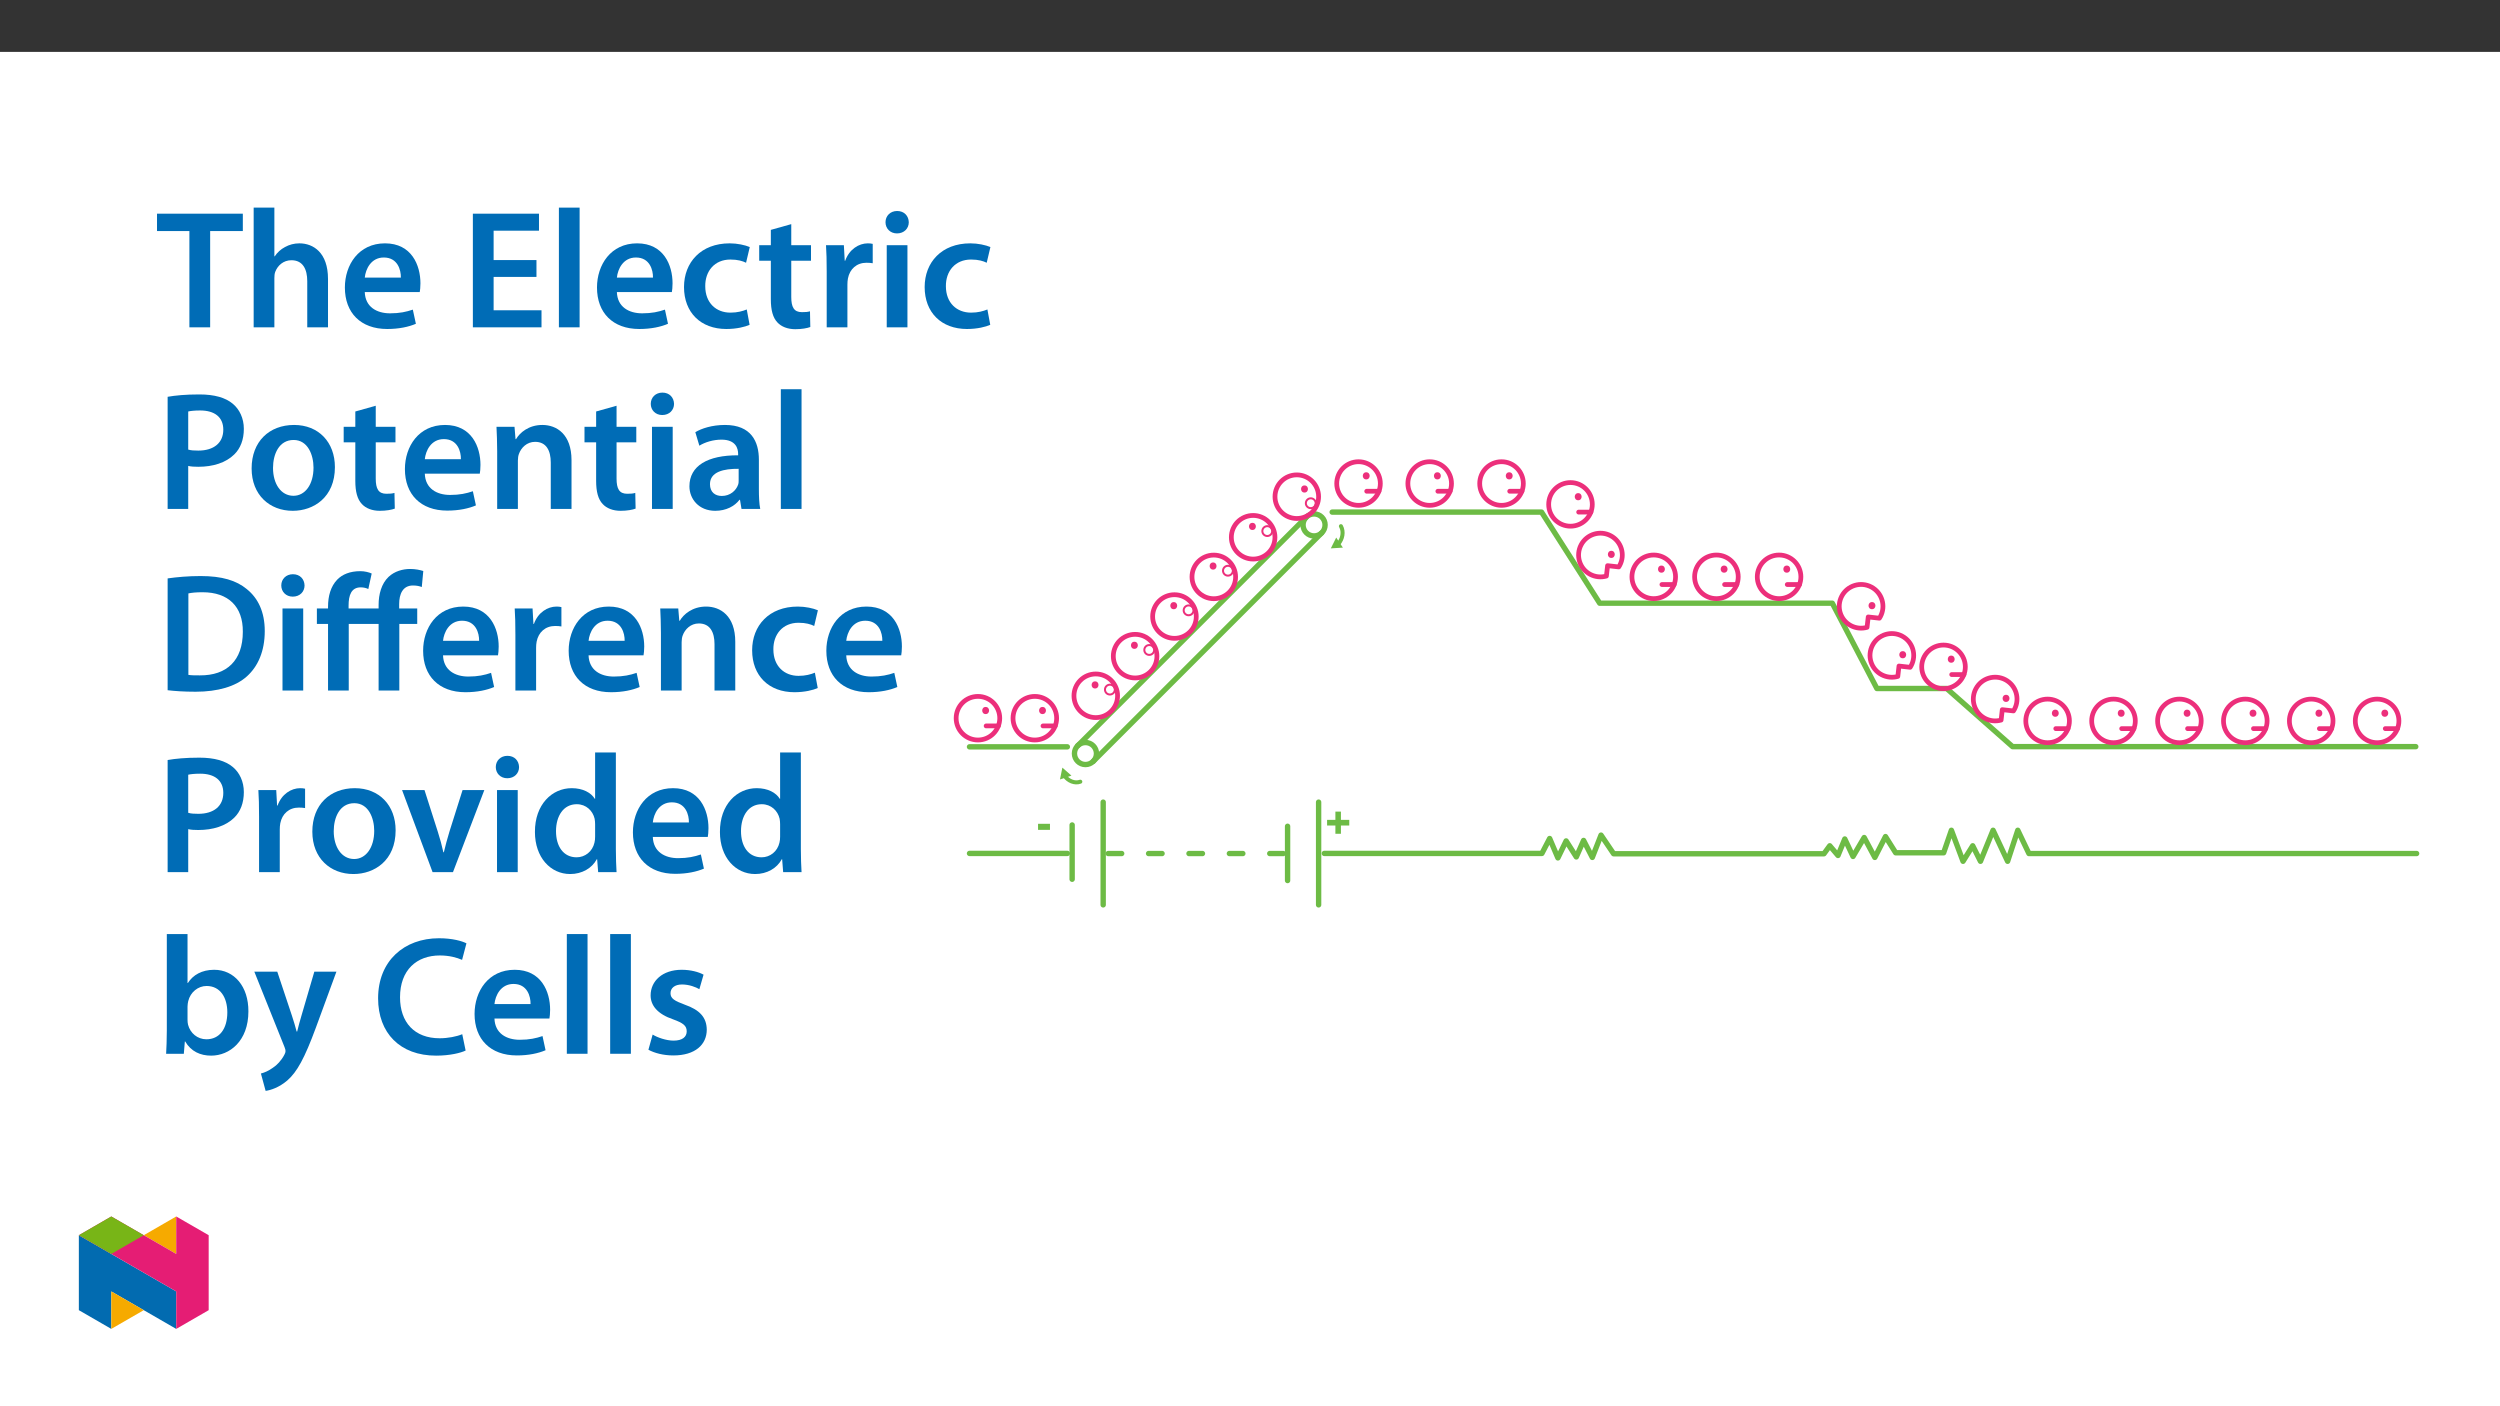 ﻿<?xml version="1.0" encoding="utf-8"?>
<svg xmlns="http://www.w3.org/2000/svg" xmlns:xlink="http://www.w3.org/1999/xlink" viewBox="0 0 960 540" version="1.1">
  <rect x="0" y="0" width="960" height="540" fill="#333333" stroke="none"/>
  <defs>
    <g>
      <symbol overflow="visible" id="glyph0-0">
        <path style="stroke:none;" d="M 2.125 0 L 2.125 -10.625 L 10.625 -10.625 L 10.625 0 Z M 2.391 -0.266 L 10.359 -0.266 L 10.359 -10.359 L 2.391 -10.359 Z M 2.391 -0.266 " />
      </symbol>
      <symbol overflow="visible" id="glyph0-1">
        <path style="stroke:none;" d="M 3.891 -1.75 L 3.891 -4.922 L 0.703 -4.922 L 0.703 -7.094 L 3.891 -7.094 L 3.891 -10.266 L 6.016 -10.266 L 6.016 -7.094 L 9.219 -7.094 L 9.219 -4.922 L 6.016 -4.922 L 6.016 -1.75 Z M 3.891 -1.75 " />
      </symbol>
      <symbol overflow="visible" id="glyph0-2">
        <path style="stroke:none;" d="M 0.969 -3.25 L 0.969 -5.578 L 5.547 -5.578 L 5.547 -3.25 Z M 0.969 -3.25 " />
      </symbol>
      <symbol overflow="visible" id="glyph1-0">
        <path style="stroke:none;" d="M 0 0 L 32.375 0 L 32.375 -45.328 L 0 -45.328 Z M 16.188 -25.578 L 5.188 -42.094 L 27.188 -42.094 Z M 18.125 -22.656 L 29.141 -39.172 L 29.141 -6.156 Z M 5.188 -3.234 L 16.188 -19.75 L 27.188 -3.234 Z M 3.234 -39.172 L 14.25 -22.656 L 3.234 -6.156 Z M 3.234 -39.172 " />
      </symbol>
      <symbol overflow="visible" id="glyph1-1">
        <path style="stroke:none;" d="M 12.953 0 L 20.922 0 L 20.922 -36.969 L 33.469 -36.969 L 33.469 -43.641 L 0.516 -43.641 L 0.516 -36.969 L 12.953 -36.969 Z M 12.953 0 " />
      </symbol>
      <symbol overflow="visible" id="glyph1-2">
        <path style="stroke:none;" d="M 4.281 0 L 12.234 0 L 12.234 -18.906 C 12.234 -19.75 12.297 -20.594 12.562 -21.297 C 13.469 -23.703 15.672 -25.766 18.781 -25.766 C 23.188 -25.766 24.859 -22.281 24.859 -17.734 L 24.859 0 L 32.828 0 L 32.828 -18.578 C 32.828 -28.688 27.188 -32.25 21.828 -32.25 C 19.812 -32.25 17.938 -31.734 16.312 -30.828 C 14.703 -29.984 13.344 -28.75 12.375 -27.266 L 12.234 -27.266 L 12.234 -45.969 L 4.281 -45.969 Z M 4.281 0 " />
      </symbol>
      <symbol overflow="visible" id="glyph1-3">
        <path style="stroke:none;" d="M 31.016 -13.531 C 31.141 -14.25 31.281 -15.406 31.281 -16.906 C 31.281 -23.828 27.906 -32.25 17.672 -32.25 C 7.578 -32.25 2.266 -24.016 2.266 -15.281 C 2.266 -5.641 8.281 0.641 18.516 0.641 C 23.047 0.641 26.812 -0.188 29.531 -1.359 L 28.359 -6.797 C 25.906 -5.953 23.312 -5.375 19.625 -5.375 C 14.5 -5.375 10.094 -7.828 9.906 -13.531 Z M 9.906 -19.094 C 10.234 -22.344 12.297 -26.812 17.219 -26.812 C 22.531 -26.812 23.828 -22.016 23.766 -19.094 Z M 9.906 -19.094 " />
      </symbol>
      <symbol overflow="visible" id="glyph1-4">
        <path style="stroke:none;" d="M 29.016 -25.828 L 12.562 -25.828 L 12.562 -37.109 L 29.984 -37.109 L 29.984 -43.641 L 4.594 -43.641 L 4.594 0 L 30.953 0 L 30.953 -6.547 L 12.562 -6.547 L 12.562 -19.359 L 29.016 -19.359 Z M 29.016 -25.828 " />
      </symbol>
      <symbol overflow="visible" id="glyph1-5">
        <path style="stroke:none;" d="M 4.281 0 L 12.234 0 L 12.234 -45.969 L 4.281 -45.969 Z M 4.281 0 " />
      </symbol>
      <symbol overflow="visible" id="glyph1-6">
        <path style="stroke:none;" d="M 26.359 -6.859 C 24.797 -6.219 22.797 -5.641 20.078 -5.641 C 14.641 -5.641 10.422 -9.328 10.422 -15.797 C 10.359 -21.562 13.984 -26.031 20.078 -26.031 C 22.922 -26.031 24.797 -25.453 26.094 -24.797 L 27.516 -30.828 C 25.703 -31.594 22.734 -32.25 19.812 -32.25 C 8.734 -32.25 2.266 -24.922 2.266 -15.469 C 2.266 -5.703 8.672 0.641 18.516 0.641 C 22.469 0.641 25.766 -0.188 27.453 -0.969 Z M 26.359 -6.859 " />
      </symbol>
      <symbol overflow="visible" id="glyph1-7">
        <path style="stroke:none;" d="M 5.562 -37.422 L 5.562 -31.531 L 1.094 -31.531 L 1.094 -25.578 L 5.562 -25.578 L 5.562 -10.75 C 5.562 -6.609 6.344 -3.688 8.094 -1.875 C 9.578 -0.266 11.984 0.719 14.953 0.719 C 17.422 0.719 19.547 0.328 20.719 -0.125 L 20.594 -6.156 C 19.688 -5.891 18.906 -5.828 17.484 -5.828 C 14.438 -5.828 13.406 -7.766 13.406 -11.656 L 13.406 -25.578 L 20.984 -25.578 L 20.984 -31.531 L 13.406 -31.531 L 13.406 -39.625 Z M 5.562 -37.422 " />
      </symbol>
      <symbol overflow="visible" id="glyph1-8">
        <path style="stroke:none;" d="M 4.281 0 L 12.234 0 L 12.234 -16.375 C 12.234 -17.219 12.297 -18.062 12.438 -18.781 C 13.141 -22.406 15.797 -24.797 19.547 -24.797 C 20.531 -24.797 21.234 -24.734 21.953 -24.609 L 21.953 -32.047 C 21.297 -32.188 20.844 -32.25 20.078 -32.25 C 16.641 -32.25 12.953 -29.984 11.391 -25.578 L 11.203 -25.578 L 10.875 -31.531 L 4.016 -31.531 C 4.203 -28.75 4.281 -25.641 4.281 -21.375 Z M 4.281 0 " />
      </symbol>
      <symbol overflow="visible" id="glyph1-9">
        <path style="stroke:none;" d="M 12.234 0 L 12.234 -31.531 L 4.281 -31.531 L 4.281 0 Z M 8.281 -44.672 C 5.641 -44.672 3.812 -42.797 3.812 -40.344 C 3.812 -38.016 5.562 -36.062 8.219 -36.062 C 11 -36.062 12.75 -38.016 12.75 -40.344 C 12.688 -42.797 11 -44.672 8.281 -44.672 Z M 8.281 -44.672 " />
      </symbol>
      <symbol overflow="visible" id="glyph1-10">
        <path style="stroke:none;" d="M 4.594 0 L 12.5 0 L 12.5 -16.516 C 13.594 -16.25 14.891 -16.188 16.375 -16.188 C 22.016 -16.188 26.938 -17.734 30.172 -20.922 C 32.562 -23.25 33.859 -26.609 33.859 -30.75 C 33.859 -34.828 32.188 -38.266 29.594 -40.406 C 26.812 -42.734 22.594 -43.969 16.766 -43.969 C 11.453 -43.969 7.516 -43.578 4.594 -43.062 Z M 12.5 -37.422 C 13.344 -37.625 14.891 -37.812 17.094 -37.812 C 22.594 -37.812 25.969 -35.281 25.969 -30.438 C 25.969 -25.375 22.344 -22.406 16.375 -22.406 C 14.766 -22.406 13.531 -22.469 12.5 -22.797 Z M 12.5 -37.422 " />
      </symbol>
      <symbol overflow="visible" id="glyph1-11">
        <path style="stroke:none;" d="M 18.578 -32.25 C 9.062 -32.25 2.266 -25.906 2.266 -15.547 C 2.266 -5.375 9.188 0.719 18.062 0.719 C 26.094 0.719 34.25 -4.469 34.25 -16.062 C 34.25 -25.641 27.969 -32.25 18.578 -32.25 Z M 18.391 -26.484 C 23.828 -26.484 26.031 -20.781 26.031 -15.859 C 26.031 -9.453 22.859 -5.047 18.328 -5.047 C 13.531 -5.047 10.484 -9.641 10.484 -15.734 C 10.484 -20.984 12.75 -26.484 18.391 -26.484 Z M 18.391 -26.484 " />
      </symbol>
      <symbol overflow="visible" id="glyph1-12">
        <path style="stroke:none;" d="M 4.281 0 L 12.234 0 L 12.234 -18.578 C 12.234 -19.484 12.375 -20.469 12.625 -21.109 C 13.469 -23.5 15.672 -25.766 18.844 -25.766 C 23.188 -25.766 24.859 -22.344 24.859 -17.812 L 24.859 0 L 32.828 0 L 32.828 -18.719 C 32.828 -28.688 27.125 -32.25 21.625 -32.25 C 16.375 -32.25 12.953 -29.266 11.531 -26.812 L 11.328 -26.812 L 10.938 -31.531 L 4.016 -31.531 C 4.141 -28.812 4.281 -25.766 4.281 -22.141 Z M 4.281 0 " />
      </symbol>
      <symbol overflow="visible" id="glyph1-13">
        <path style="stroke:none;" d="M 28.75 -18.906 C 28.75 -25.828 25.828 -32.25 15.734 -32.25 C 10.75 -32.25 6.672 -30.891 4.344 -29.469 L 5.891 -24.281 C 8.031 -25.641 11.266 -26.609 14.375 -26.609 C 19.938 -26.609 20.781 -23.188 20.781 -21.109 L 20.781 -20.594 C 9.125 -20.656 2.078 -16.578 2.078 -8.672 C 2.078 -3.891 5.641 0.719 11.984 0.719 C 16.125 0.719 19.422 -1.031 21.297 -3.5 L 21.5 -3.5 L 22.078 0 L 29.266 0 C 28.875 -1.938 28.75 -4.734 28.75 -7.578 Z M 20.984 -11.078 C 20.984 -10.484 20.984 -9.906 20.781 -9.328 C 20 -7.062 17.734 -4.984 14.5 -4.984 C 11.984 -4.984 9.969 -6.406 9.969 -9.516 C 9.969 -14.312 15.344 -15.469 20.984 -15.406 Z M 20.984 -11.078 " />
      </symbol>
      <symbol overflow="visible" id="glyph1-14">
        <path style="stroke:none;" d="M 4.594 -0.125 C 7.25 0.188 10.75 0.453 15.344 0.453 C 23.828 0.453 30.75 -1.547 35.094 -5.5 C 39.234 -9.266 41.891 -15.016 41.891 -22.859 C 41.891 -30.234 39.297 -35.484 35.031 -38.922 C 31.016 -42.281 25.453 -43.969 17.281 -43.969 C 12.562 -43.969 8.156 -43.578 4.594 -43.062 Z M 12.562 -37.297 C 13.734 -37.562 15.469 -37.75 18 -37.75 C 27.969 -37.75 33.547 -32.188 33.469 -22.594 C 33.469 -11.531 27.328 -5.766 16.969 -5.828 C 15.344 -5.828 13.656 -5.828 12.562 -6.016 Z M 12.562 -37.297 " />
      </symbol>
      <symbol overflow="visible" id="glyph1-15">
        <path style="stroke:none;" d="M 32.562 0 L 32.562 -25.578 L 39.438 -25.578 L 39.438 -31.531 L 32.5 -31.531 L 32.5 -33.156 C 32.5 -37.031 33.859 -40.344 37.812 -40.344 C 39.297 -40.344 40.344 -40.078 41.188 -39.75 L 41.766 -45.906 C 40.531 -46.297 38.781 -46.688 36.719 -46.688 C 33.922 -46.688 30.75 -45.844 28.422 -43.641 C 25.703 -41.047 24.609 -36.969 24.609 -32.891 L 24.609 -31.531 L 13.078 -31.531 L 13.078 -32.641 C 13.078 -36.578 14.109 -39.625 17.734 -39.625 C 18.844 -39.625 19.875 -39.375 20.656 -38.984 L 21.953 -44.938 C 20.984 -45.391 19.297 -45.844 17.609 -45.844 C 13.594 -45.844 10.688 -44.609 8.734 -42.609 C 6.219 -40.016 5.188 -36.266 5.188 -32.188 L 5.188 -31.531 L 0.906 -31.531 L 0.906 -25.578 L 5.188 -25.578 L 5.188 0 L 13.141 0 L 13.141 -25.578 L 24.609 -25.578 L 24.609 0 Z M 32.562 0 " />
      </symbol>
      <symbol overflow="visible" id="glyph1-16">
        <path style="stroke:none;" d="M 0.719 -31.531 L 12.438 0 L 20.266 0 L 32.312 -31.531 L 23.953 -31.531 L 18.906 -15.547 C 18.062 -12.688 17.359 -10.234 16.766 -7.641 L 16.578 -7.641 C 16 -10.234 15.344 -12.75 14.438 -15.547 L 9.328 -31.531 Z M 0.719 -31.531 " />
      </symbol>
      <symbol overflow="visible" id="glyph1-17">
        <path style="stroke:none;" d="M 25.375 -45.969 L 25.375 -28.172 L 25.25 -28.172 C 23.828 -30.5 20.719 -32.25 16.375 -32.25 C 8.812 -32.25 2.203 -25.969 2.266 -15.406 C 2.266 -5.703 8.219 0.719 15.797 0.719 C 20.328 0.719 24.156 -1.484 26.031 -4.984 L 26.156 -4.984 L 26.547 0 L 33.609 0 C 33.469 -2.141 33.344 -5.641 33.344 -8.875 L 33.344 -45.969 Z M 25.375 -13.656 C 25.375 -12.828 25.312 -12.047 25.125 -11.328 C 24.344 -7.906 21.5 -5.703 18.266 -5.703 C 13.203 -5.703 10.359 -9.906 10.359 -15.734 C 10.359 -21.562 13.203 -26.094 18.328 -26.094 C 21.953 -26.094 24.469 -23.562 25.188 -20.531 C 25.312 -19.875 25.375 -19.031 25.375 -18.391 Z M 25.375 -13.656 " />
      </symbol>
      <symbol overflow="visible" id="glyph1-18">
        <path style="stroke:none;" d="M 4.281 -8.875 C 4.281 -5.641 4.141 -2.141 4.016 0 L 10.812 0 L 11.203 -4.734 L 11.328 -4.734 C 13.594 -0.844 17.219 0.719 21.297 0.719 C 28.422 0.719 35.609 -4.922 35.609 -16.25 C 35.672 -25.828 30.172 -32.25 22.469 -32.25 C 17.734 -32.25 14.312 -30.234 12.375 -27.188 L 12.234 -27.188 L 12.234 -45.969 L 4.281 -45.969 Z M 12.234 -18.125 C 12.234 -18.906 12.375 -19.625 12.5 -20.203 C 13.344 -23.703 16.312 -26.031 19.547 -26.031 C 24.859 -26.031 27.516 -21.5 27.516 -15.922 C 27.516 -9.516 24.469 -5.562 19.484 -5.562 C 16.062 -5.562 13.281 -7.906 12.438 -11.141 C 12.297 -11.719 12.234 -12.375 12.234 -13.016 Z M 12.234 -18.125 " />
      </symbol>
      <symbol overflow="visible" id="glyph1-19">
        <path style="stroke:none;" d="M 0.516 -31.531 L 12.109 -2.594 C 12.438 -1.812 12.5 -1.359 12.5 -1.031 C 12.5 -0.641 12.375 -0.188 12.047 0.391 C 10.938 2.531 9.188 4.406 7.641 5.375 C 6.016 6.547 4.406 7.25 3.047 7.578 L 4.859 14.25 C 6.797 13.984 10.031 12.953 13.203 10.234 C 16.906 7 19.812 1.75 24.156 -10.031 L 32.047 -31.531 L 23.562 -31.531 L 18.641 -14.703 C 18 -12.688 17.422 -10.297 16.969 -8.547 L 16.766 -8.547 C 16.312 -10.297 15.609 -12.688 14.953 -14.641 L 9.328 -31.531 Z M 0.516 -31.531 " />
      </symbol>
      <symbol overflow="visible" id="glyph1-20">
        <path style="stroke:none;" d="M 34.578 -7.516 C 32.438 -6.609 29.078 -5.953 25.906 -5.953 C 16.25 -5.953 10.688 -12.047 10.688 -21.688 C 10.688 -32.188 17.094 -37.75 25.969 -37.75 C 29.531 -37.75 32.438 -36.969 34.516 -36.062 L 36.188 -42.406 C 34.578 -43.25 30.891 -44.359 25.641 -44.359 C 12.297 -44.359 2.266 -35.672 2.266 -21.297 C 2.266 -7.969 10.688 0.719 24.547 0.719 C 29.844 0.719 34 -0.328 35.875 -1.234 Z M 34.578 -7.516 " />
      </symbol>
      <symbol overflow="visible" id="glyph1-21">
        <path style="stroke:none;" d="M 2.328 -1.547 C 4.656 -0.266 8.094 0.641 11.906 0.641 C 20.266 0.641 24.734 -3.5 24.734 -9.266 C 24.672 -13.922 22.078 -16.828 16.312 -18.844 C 12.297 -20.328 10.812 -21.234 10.812 -23.25 C 10.812 -25.188 12.375 -26.609 15.219 -26.609 C 18 -26.609 20.594 -25.578 21.891 -24.797 L 23.5 -30.375 C 21.625 -31.406 18.578 -32.25 15.094 -32.25 C 7.766 -32.25 3.172 -27.969 3.172 -22.406 C 3.172 -18.641 5.703 -15.281 11.844 -13.203 C 15.734 -11.781 17.031 -10.75 17.031 -8.609 C 17.031 -6.547 15.469 -5.047 11.984 -5.047 C 9.125 -5.047 5.703 -6.281 3.953 -7.375 Z M 2.328 -1.547 " />
      </symbol>
    </g>
    <clipPath id="clip2">
      <path d="M 1 4 L 10.645 4 L 10.645 14 L 1 14 Z M 1 4 " />
    </clipPath>
    <clipPath id="clip1">
      <rect width="11" height="22" />
    </clipPath>
    <g id="surface7" clip-path="url(#clip1)">
      <g clip-path="url(#clip2)" clip-rule="nonzero">
        <g style="fill:rgb(42.699%,73.299%,27.1%);fill-opacity:1;">
          <use xlink:href="#glyph0-1" x="0.901" y="14.921" />
        </g>
      </g>
    </g>
    <clipPath id="clip4">
      <path d="M 1 9 L 6.195 9 L 6.195 12 L 1 12 Z M 1 9 " />
    </clipPath>
    <clipPath id="clip3">
      <rect width="7" height="22" />
    </clipPath>
    <g id="surface6" clip-path="url(#clip3)">
      <g clip-path="url(#clip4)" clip-rule="nonzero">
        <g style="fill:rgb(42.699%,73.299%,27.1%);fill-opacity:1;">
          <use xlink:href="#glyph0-2" x="0.642" y="14.921" />
        </g>
      </g>
    </g>
    <clipPath id="clip5">
      <path d="M 510 195 L 929.016 195 L 929.016 288 L 510 288 Z M 510 195 " />
    </clipPath>
    <clipPath id="clip6">
      <path d="M 507 317 L 929.016 317 L 929.016 332 L 507 332 Z M 507 317 " />
    </clipPath>
    <clipPath id="clip7">
      <path d="M 505 306 L 508 306 L 508 348.531 L 505 348.531 Z M 505 306 " />
    </clipPath>
    <clipPath id="clip8">
      <path d="M 422 306 L 425 306 L 425 348.531 L 422 348.531 Z M 422 306 " />
    </clipPath>
    <clipPath id="clip9">
      <path d="M 366.238 266 L 385 266 L 385 286 L 366.238 286 Z M 366.238 266 " />
    </clipPath>
    <clipPath id="clip10">
      <path d="M 539 176.387 L 559 176.387 L 559 195 L 539 195 Z M 539 176.387 " />
    </clipPath>
    <clipPath id="clip11">
      <path d="M 512 176.387 L 531 176.387 L 531 195 L 512 195 Z M 512 176.387 " />
    </clipPath>
    <clipPath id="clip12">
      <path d="M 567 176.387 L 586 176.387 L 586 195 L 567 195 Z M 567 176.387 " />
    </clipPath>
    <clipPath id="clip13">
      <path d="M 30.277 474 L 68 474 L 68 510.301 L 30.277 510.301 Z M 30.277 474 " />
    </clipPath>
    <clipPath id="clip14">
      <path d="M 42 495 L 56 495 L 56 510.301 L 42 510.301 Z M 42 495 " />
    </clipPath>
    <clipPath id="clip15">
      <path d="M 55 467.125 L 68 467.125 L 68 482 L 55 482 Z M 55 467.125 " />
    </clipPath>
    <clipPath id="clip16">
      <path d="M 30.277 467.125 L 80.133 467.125 L 80.133 510.301 L 30.277 510.301 Z M 30.277 467.125 " />
    </clipPath>
    <clipPath id="clip17">
      <path d="M 30.277 467.125 L 56 467.125 L 56 482 L 30.277 482 Z M 30.277 467.125 " />
    </clipPath>
  </defs>
  <g id="surface1">
    <path style=" stroke:none;fill-rule:nonzero;fill:rgb(100%,100%,100%);fill-opacity:1;" d="M 0 559.926 L 960 559.926 L 960 19.926 L 0 19.926 Z M 0 559.926 " />
    <use xlink:href="#surface7" transform="matrix(1,0,0,1,508,307)" />
    <use xlink:href="#surface6" transform="matrix(1,0,0,1,397,307)" />
    <g clip-path="url(#clip5)" clip-rule="nonzero">
      <path style="fill:none;stroke-width:3.246;stroke-linecap:round;stroke-linejoin:round;stroke:rgb(42.699%,73.299%,27.1%);stroke-opacity:1;stroke-miterlimit:4;" d="M -0.003 0 L 126.198 0 L 161.254 -54.92 L 301.48 -54.92 L 328.355 -106.336 L 370.42 -106.336 L 410.151 -141.391 L 653.202 -141.391 " transform="matrix(0.637,0,0,-0.637,511.564,196.648)" />
    </g>
    <path style="fill:none;stroke-width:3.246;stroke-linecap:round;stroke-linejoin:round;stroke:rgb(42.699%,73.299%,27.1%);stroke-opacity:1;stroke-miterlimit:4;" d="M -0.001 -0 L -58.977 -0 " transform="matrix(0.637,0,0,-0.637,409.86,286.785)" />
    <g clip-path="url(#clip6)" clip-rule="nonzero">
      <path style="fill:none;stroke-width:3.246;stroke-linecap:round;stroke-linejoin:round;stroke:rgb(42.699%,73.299%,27.1%);stroke-opacity:1;stroke-miterlimit:4;" d="M 0.001 -0.003 L -233.707 -0.003 L -240.422 14.023 L -246.556 -4.672 L -255.318 14.023 L -262.916 -4.672 L -267.591 4.673 L -273.431 -4.672 L -280.441 14.023 L -285.122 0.457 L -314.037 0.457 L -320.171 10.224 L -326.599 -2.337 L -333.026 9.642 L -339.748 -1.755 L -344.711 8.766 L -348.805 -1.167 L -353.768 4.673 L -357.273 -0.131 L -484.062 -0.131 L -491.654 11.1 L -496.911 -2.337 L -502.169 7.89 L -506.556 -2.043 L -512.689 7.596 L -517.653 -2.631 L -522.622 9.06 L -527.291 0.065 L -658.461 0.065 " transform="matrix(0.637,0,0,-0.637,927.98,327.756)" />
    </g>
    <g clip-path="url(#clip7)" clip-rule="nonzero">
      <path style="fill:none;stroke-width:3.246;stroke-linecap:round;stroke-linejoin:round;stroke:rgb(42.699%,73.299%,27.1%);stroke-opacity:1;stroke-miterlimit:4;" d="M -0.002 -0 L -0.002 -61.93 " transform="matrix(0.637,0,0,-0.637,506.349,308.016)" />
    </g>
    <path style="fill:none;stroke-width:3.246;stroke-linecap:round;stroke-linejoin:round;stroke:rgb(42.699%,73.299%,27.1%);stroke-opacity:1;stroke-miterlimit:4;" d="M -0.001 0.001 L -0.001 -32.719 " transform="matrix(0.637,0,0,-0.637,494.43,317.286)" />
    <g clip-path="url(#clip8)" clip-rule="nonzero">
      <path style="fill:none;stroke-width:3.246;stroke-linecap:round;stroke-linejoin:round;stroke:rgb(42.699%,73.299%,27.1%);stroke-opacity:1;stroke-miterlimit:4;" d="M 0.001 -0 L 0.001 -61.93 " transform="matrix(0.637,0,0,-0.637,423.621,308.016)" />
    </g>
    <path style="fill:none;stroke-width:3.246;stroke-linecap:round;stroke-linejoin:round;stroke:rgb(42.699%,73.299%,27.1%);stroke-opacity:1;stroke-miterlimit:4;" d="M 0.003 0 L 0.003 -32.72 " transform="matrix(0.637,0,0,-0.637,411.701,316.789)" />
    <path style="fill:none;stroke-width:3.246;stroke-linecap:round;stroke-linejoin:round;stroke:rgb(42.699%,73.299%,27.1%);stroke-opacity:1;stroke-dasharray:8.115,16.229;stroke-miterlimit:4;" d="M -0 -0.003 L -109.259 -0.003 " transform="matrix(0.637,0,0,-0.637,492.754,327.756)" />
    <path style="fill:none;stroke-width:3.246;stroke-linecap:round;stroke-linejoin:round;stroke:rgb(42.699%,73.299%,27.1%);stroke-opacity:1;stroke-miterlimit:4;" d="M -0.001 -0.001 L -58.977 -0.001 " transform="matrix(0.637,0,0,-0.637,409.86,327.715)" />
    <path style="fill:none;stroke-width:3.246;stroke-linecap:round;stroke-linejoin:round;stroke:rgb(42.699%,73.299%,27.1%);stroke-opacity:1;stroke-miterlimit:4;" d="M 0.001 -0.002 C 3.666 -0.002 6.638 -2.974 6.638 -6.638 C 6.638 -10.308 3.666 -13.28 0.001 -13.28 C -3.669 -13.28 -6.641 -10.308 -6.641 -6.638 C -6.641 -2.974 -3.669 -0.002 0.001 -0.002 Z M 0.001 -0.002 " transform="matrix(0.637,0,0,-0.637,504.605,197.343)" />
    <path style="fill:none;stroke-width:3.246;stroke-linecap:round;stroke-linejoin:round;stroke:rgb(42.699%,73.299%,27.1%);stroke-opacity:1;stroke-miterlimit:4;" d="M 0.002 -0.001 C 3.666 -0.001 6.638 -2.973 6.638 -6.637 C 6.638 -10.307 3.666 -13.279 0.002 -13.279 C -3.668 -13.279 -6.64 -10.307 -6.64 -6.637 C -6.64 -2.973 -3.668 -0.001 0.002 -0.001 Z M 0.002 -0.001 " transform="matrix(0.637,0,0,-0.637,416.819,285.128)" />
    <path style="fill:none;stroke-width:3.246;stroke-linecap:round;stroke-linejoin:round;stroke:rgb(42.699%,73.299%,27.1%);stroke-opacity:1;stroke-miterlimit:4;" d="M 0.003 0.001 L 137.705 137.703 " transform="matrix(0.637,0,0,-0.637,413.826,286.368)" />
    <path style="fill:none;stroke-width:3.246;stroke-linecap:round;stroke-linejoin:round;stroke:rgb(42.699%,73.299%,27.1%);stroke-opacity:1;stroke-miterlimit:4;" d="M 0.001 0.002 L 137.703 137.705 " transform="matrix(0.637,0,0,-0.637,419.812,292.353)" />
    <path style="fill:none;stroke-width:2.434;stroke-linecap:round;stroke-linejoin:round;stroke:rgb(42.699%,73.299%,27.1%);stroke-opacity:1;stroke-miterlimit:4;" d="M 0.003 0 C 1.896 -3.388 0.971 -7.831 -1.578 -10.686 " transform="matrix(0.637,0,0,-0.637,514.912,202.051)" />
    <path style=" stroke:none;fill-rule:nonzero;fill:rgb(42.699%,73.299%,27.1%);fill-opacity:1;" d="M 513.102 206.422 L 511.035 210.578 L 515.668 210.289 Z M 513.102 206.422 " />
    <path style="fill:none;stroke-width:2.434;stroke-linecap:round;stroke-linejoin:round;stroke:rgb(42.699%,73.299%,27.1%);stroke-opacity:1;stroke-miterlimit:4;" d="M 0.003 0.001 C -3.416 -1.255 -7.338 0.509 -9.403 3.432 " transform="matrix(0.637,0,0,-0.637,414.834,300.176)" />
    <path style=" stroke:none;fill-rule:nonzero;fill:rgb(42.699%,73.299%,27.1%);fill-opacity:1;" d="M 411.43 297.836 L 407.949 294.766 L 407.031 299.312 Z M 411.43 297.836 " />
    <g clip-path="url(#clip9)" clip-rule="nonzero">
      <path style="fill:none;stroke-width:2.864;stroke-linecap:round;stroke-linejoin:round;stroke:rgb(92.2%,18.399%,48.199%);stroke-opacity:1;stroke-miterlimit:4;" d="M 0 -0.002 C 7.261 -0.002 13.144 -5.885 13.144 -13.146 C 13.144 -20.407 7.261 -26.289 0 -26.289 C -7.261 -26.289 -13.143 -20.407 -13.143 -13.146 C -13.143 -5.885 -7.261 -0.002 0 -0.002 Z M 0 -0.002 " transform="matrix(0.637,0,0,-0.637,375.531,267.417)" />
    </g>
    <path style="fill:none;stroke-width:2.864;stroke-linecap:round;stroke-linejoin:round;stroke:rgb(92.2%,18.399%,48.199%);stroke-opacity:1;stroke-miterlimit:4;" d="M 0.001 0.002 L 7.385 0.002 " transform="matrix(0.637,0,0,-0.637,378.671,278.755)" />
    <path style=" stroke:none;fill-rule:nonzero;fill:rgb(92.2%,18.399%,48.199%);fill-opacity:1;" d="M 378.488 274.207 C 380.25 274.207 380.254 271.469 378.488 271.469 C 376.727 271.469 376.723 274.207 378.488 274.207 " />
    <path style="fill:none;stroke-width:2.864;stroke-linecap:round;stroke-linejoin:round;stroke:rgb(92.2%,18.399%,48.199%);stroke-opacity:1;stroke-miterlimit:4;" d="M -0.001 -0.002 C 7.26 -0.002 13.148 -5.885 13.148 -13.146 C 13.148 -20.407 7.26 -26.289 -0.001 -26.289 C -7.262 -26.289 -13.145 -20.407 -13.145 -13.146 C -13.145 -5.885 -7.262 -0.002 -0.001 -0.002 Z M -0.001 -0.002 " transform="matrix(0.637,0,0,-0.637,397.372,267.417)" />
    <path style="fill:none;stroke-width:2.864;stroke-linecap:round;stroke-linejoin:round;stroke:rgb(92.2%,18.399%,48.199%);stroke-opacity:1;stroke-miterlimit:4;" d="M -0.001 0.002 L 7.383 0.002 " transform="matrix(0.637,0,0,-0.637,400.512,278.755)" />
    <path style=" stroke:none;fill-rule:nonzero;fill:rgb(92.2%,18.399%,48.199%);fill-opacity:1;" d="M 400.328 274.207 C 402.09 274.207 402.094 271.469 400.328 271.469 C 398.566 271.469 398.562 274.207 400.328 274.207 " />
    <g clip-path="url(#clip10)" clip-rule="nonzero">
      <path style="fill:none;stroke-width:2.864;stroke-linecap:round;stroke-linejoin:round;stroke:rgb(92.2%,18.399%,48.199%);stroke-opacity:1;stroke-miterlimit:4;" d="M -0.001 -0 C 7.26 -0 13.149 -5.889 13.149 -13.144 C 13.149 -20.405 7.26 -26.293 -0.001 -26.293 C -7.262 -26.293 -13.144 -20.405 -13.144 -13.144 C -13.144 -5.889 -7.262 -0 -0.001 -0 Z M -0.001 -0 " transform="matrix(0.637,0,0,-0.637,548.997,177.301)" />
    </g>
    <path style="fill:none;stroke-width:2.864;stroke-linecap:round;stroke-linejoin:round;stroke:rgb(92.2%,18.399%,48.199%);stroke-opacity:1;stroke-miterlimit:4;" d="M -0 -0.002 L 7.383 -0.002 " transform="matrix(0.637,0,0,-0.637,552.137,188.639)" />
    <path style=" stroke:none;fill-rule:nonzero;fill:rgb(92.2%,18.399%,48.199%);fill-opacity:1;" d="M 551.953 184.094 C 553.715 184.094 553.719 181.355 551.953 181.355 C 550.191 181.355 550.188 184.094 551.953 184.094 " />
    <g clip-path="url(#clip11)" clip-rule="nonzero">
      <path style="fill:none;stroke-width:2.864;stroke-linecap:round;stroke-linejoin:round;stroke:rgb(92.2%,18.399%,48.199%);stroke-opacity:1;stroke-miterlimit:4;" d="M -0 -0 C 7.261 -0 13.143 -5.889 13.143 -13.144 C 13.143 -20.405 7.261 -26.293 -0 -26.293 C -7.261 -26.293 -13.144 -20.405 -13.144 -13.144 C -13.144 -5.889 -7.261 -0 -0 -0 Z M -0 -0 " transform="matrix(0.637,0,0,-0.637,521.676,177.301)" />
    </g>
    <path style="fill:none;stroke-width:2.864;stroke-linecap:round;stroke-linejoin:round;stroke:rgb(92.2%,18.399%,48.199%);stroke-opacity:1;stroke-miterlimit:4;" d="M -0 -0.002 L 7.384 -0.002 " transform="matrix(0.637,0,0,-0.637,524.816,188.639)" />
    <path style=" stroke:none;fill-rule:nonzero;fill:rgb(92.2%,18.399%,48.199%);fill-opacity:1;" d="M 524.633 184.094 C 526.395 184.094 526.398 181.355 524.633 181.355 C 522.871 181.355 522.867 184.094 524.633 184.094 " />
    <path style="fill:none;stroke-width:2.864;stroke-linecap:round;stroke-linejoin:round;stroke:rgb(92.2%,18.399%,48.199%);stroke-opacity:1;stroke-miterlimit:4;" d="M 0 0.001 C 7.261 0.001 13.144 -5.888 13.144 -13.149 C 13.144 -20.404 7.261 -26.292 0 -26.292 C -7.261 -26.292 -13.143 -20.404 -13.143 -13.149 C -13.143 -5.888 -7.261 0.001 0 0.001 Z M 0 0.001 " transform="matrix(0.637,0,0,-0.637,497.969,182.352)" />
    <path style=" stroke:none;fill-rule:nonzero;fill:rgb(92.2%,18.399%,48.199%);fill-opacity:1;" d="M 500.926 189.145 C 502.688 189.145 502.691 186.406 500.926 186.406 C 499.164 186.406 499.16 189.145 500.926 189.145 " />
    <path style="fill:none;stroke-width:1.208;stroke-linecap:round;stroke-linejoin:round;stroke:rgb(92.2%,18.399%,48.199%);stroke-opacity:1;stroke-miterlimit:4;" d="M 0.001 0.001 C 1.637 0.001 2.967 -1.328 2.967 -2.964 C 2.967 -4.607 1.637 -5.93 0.001 -5.93 C -1.641 -5.93 -2.964 -4.607 -2.964 -2.964 C -2.964 -1.328 -1.641 0.001 0.001 0.001 Z M 0.001 0.001 " transform="matrix(0.637,0,0,-0.637,503.335,191.352)" />
    <path style="fill:none;stroke-width:2.864;stroke-linecap:round;stroke-linejoin:round;stroke:rgb(92.2%,18.399%,48.199%);stroke-opacity:1;stroke-miterlimit:4;" d="M -0.001 0.002 C 7.26 0.002 13.148 -5.887 13.148 -13.148 C 13.148 -20.403 7.26 -26.291 -0.001 -26.291 C -7.262 -26.291 -13.145 -20.403 -13.145 -13.148 C -13.145 -5.887 -7.262 0.002 -0.001 0.002 Z M -0.001 0.002 " transform="matrix(0.637,0,0,-0.637,481.208,197.935)" />
    <path style=" stroke:none;fill-rule:nonzero;fill:rgb(92.2%,18.399%,48.199%);fill-opacity:1;" d="M 480.934 203.512 C 482.695 203.512 482.699 200.773 480.934 200.773 C 479.172 200.773 479.168 203.512 480.934 203.512 " />
    <path style="fill:none;stroke-width:1.208;stroke-linecap:round;stroke-linejoin:round;stroke:rgb(92.2%,18.399%,48.199%);stroke-opacity:1;stroke-miterlimit:4;" d="M -0.002 0.003 C 1.64 0.003 2.97 -1.327 2.97 -2.969 C 2.97 -4.605 1.64 -5.935 -0.002 -5.935 C -1.638 -5.935 -2.968 -4.605 -2.968 -2.969 C -2.968 -1.327 -1.638 0.003 -0.002 0.003 Z M -0.002 0.003 " transform="matrix(0.637,0,0,-0.637,486.634,202.045)" />
    <path style="fill:none;stroke-width:2.864;stroke-linecap:round;stroke-linejoin:round;stroke:rgb(92.2%,18.399%,48.199%);stroke-opacity:1;stroke-miterlimit:4;" d="M -0.003 0 C 7.258 0 13.146 -5.888 13.146 -13.143 C 13.146 -20.404 7.258 -26.293 -0.003 -26.293 C -7.258 -26.293 -13.146 -20.404 -13.146 -13.143 C -13.146 -5.888 -7.258 0 -0.003 0 Z M -0.003 0 " transform="matrix(0.637,0,0,-0.637,466.1,213.153)" />
    <path style=" stroke:none;fill-rule:nonzero;fill:rgb(92.2%,18.399%,48.199%);fill-opacity:1;" d="M 465.828 218.727 C 467.59 218.727 467.59 215.988 465.828 215.988 C 464.062 215.988 464.062 218.727 465.828 218.727 " />
    <path style="fill:none;stroke-width:1.208;stroke-linecap:round;stroke-linejoin:round;stroke:rgb(92.2%,18.399%,48.199%);stroke-opacity:1;stroke-miterlimit:4;" d="M 0.002 0.001 C 1.638 0.001 2.968 -1.328 2.968 -2.964 C 2.968 -4.606 1.638 -5.936 0.002 -5.936 C -1.64 -5.936 -2.963 -4.606 -2.963 -2.964 C -2.963 -1.328 -1.64 0.001 0.002 0.001 Z M 0.002 0.001 " transform="matrix(0.637,0,0,-0.637,471.526,217.263)" />
    <path style="fill:none;stroke-width:2.864;stroke-linecap:round;stroke-linejoin:round;stroke:rgb(92.2%,18.399%,48.199%);stroke-opacity:1;stroke-miterlimit:4;" d="M 0.001 -0.001 C 7.262 -0.001 13.144 -5.884 13.144 -13.145 C 13.144 -20.406 7.262 -26.294 0.001 -26.294 C -7.26 -26.294 -13.149 -20.406 -13.149 -13.145 C -13.149 -5.884 -7.26 -0.001 0.001 -0.001 Z M 0.001 -0.001 " transform="matrix(0.637,0,0,-0.637,450.992,228.37)" />
    <path style=" stroke:none;fill-rule:nonzero;fill:rgb(92.2%,18.399%,48.199%);fill-opacity:1;" d="M 450.719 233.945 C 452.48 233.945 452.484 231.207 450.719 231.207 C 448.957 231.207 448.953 233.945 450.719 233.945 " />
    <path style="fill:none;stroke-width:1.208;stroke-linecap:round;stroke-linejoin:round;stroke:rgb(92.2%,18.399%,48.199%);stroke-opacity:1;stroke-miterlimit:4;" d="M 0 -0 C 1.636 -0 2.966 -1.33 2.966 -2.966 C 2.966 -4.608 1.636 -5.931 0 -5.931 C -1.636 -5.931 -2.966 -4.608 -2.966 -2.966 C -2.966 -1.33 -1.636 -0 0 -0 Z M 0 -0 " transform="matrix(0.637,0,0,-0.637,456.418,232.48)" />
    <path style="fill:none;stroke-width:2.864;stroke-linecap:round;stroke-linejoin:round;stroke:rgb(92.2%,18.399%,48.199%);stroke-opacity:1;stroke-miterlimit:4;" d="M -0.001 -0.003 C 7.26 -0.003 13.148 -5.885 13.148 -13.146 C 13.148 -20.407 7.26 -26.289 -0.001 -26.289 C -7.262 -26.289 -13.145 -20.407 -13.145 -13.146 C -13.145 -5.885 -7.262 -0.003 -0.001 -0.003 Z M -0.001 -0.003 " transform="matrix(0.637,0,0,-0.637,435.884,243.588)" />
    <path style=" stroke:none;fill-rule:nonzero;fill:rgb(92.2%,18.399%,48.199%);fill-opacity:1;" d="M 435.609 249.164 C 437.371 249.164 437.375 246.426 435.609 246.426 C 433.848 246.426 433.844 249.164 435.609 249.164 " />
    <path style="fill:none;stroke-width:1.208;stroke-linecap:round;stroke-linejoin:round;stroke:rgb(92.2%,18.399%,48.199%);stroke-opacity:1;stroke-miterlimit:4;" d="M -0.002 -0.002 C 1.64 -0.002 2.97 -1.325 2.97 -2.967 C 2.97 -4.603 1.64 -5.933 -0.002 -5.933 C -1.638 -5.933 -2.968 -4.603 -2.968 -2.967 C -2.968 -1.325 -1.638 -0.002 -0.002 -0.002 Z M -0.002 -0.002 " transform="matrix(0.637,0,0,-0.637,441.31,247.698)" />
    <path style="fill:none;stroke-width:2.864;stroke-linecap:round;stroke-linejoin:round;stroke:rgb(92.2%,18.399%,48.199%);stroke-opacity:1;stroke-miterlimit:4;" d="M 0.003 0.002 C 7.258 0.002 13.146 -5.886 13.146 -13.147 C 13.146 -20.408 7.258 -26.291 0.003 -26.291 C -7.258 -26.291 -13.147 -20.408 -13.147 -13.147 C -13.147 -5.886 -7.258 0.002 0.003 0.002 Z M 0.003 0.002 " transform="matrix(0.637,0,0,-0.637,420.775,258.806)" />
    <path style=" stroke:none;fill-rule:nonzero;fill:rgb(92.2%,18.399%,48.199%);fill-opacity:1;" d="M 420.504 264.383 C 422.266 264.383 422.266 261.645 420.504 261.645 C 418.738 261.645 418.738 264.383 420.504 264.383 " />
    <path style="fill:none;stroke-width:1.208;stroke-linecap:round;stroke-linejoin:round;stroke:rgb(92.2%,18.399%,48.199%);stroke-opacity:1;stroke-miterlimit:4;" d="M 0.002 -0.003 C 1.638 -0.003 2.968 -1.326 2.968 -2.969 C 2.968 -4.605 1.638 -5.934 0.002 -5.934 C -1.64 -5.934 -2.969 -4.605 -2.969 -2.969 C -2.969 -1.326 -1.64 -0.003 0.002 -0.003 Z M 0.002 -0.003 " transform="matrix(0.637,0,0,-0.637,426.202,262.916)" />
    <g clip-path="url(#clip12)" clip-rule="nonzero">
      <path style="fill:none;stroke-width:2.864;stroke-linecap:round;stroke-linejoin:round;stroke:rgb(92.2%,18.399%,48.199%);stroke-opacity:1;stroke-miterlimit:4;" d="M 0.002 -0 C 7.263 -0 13.146 -5.889 13.146 -13.144 C 13.146 -20.405 7.263 -26.293 0.002 -26.293 C -7.259 -26.293 -13.147 -20.405 -13.147 -13.144 C -13.147 -5.889 -7.259 -0 0.002 -0 Z M 0.002 -0 " transform="matrix(0.637,0,0,-0.637,576.584,177.301)" />
    </g>
    <path style="fill:none;stroke-width:2.864;stroke-linecap:round;stroke-linejoin:round;stroke:rgb(92.2%,18.399%,48.199%);stroke-opacity:1;stroke-miterlimit:4;" d="M 0.003 -0.002 L 7.386 -0.002 " transform="matrix(0.637,0,0,-0.637,579.725,188.639)" />
    <path style=" stroke:none;fill-rule:nonzero;fill:rgb(92.2%,18.399%,48.199%);fill-opacity:1;" d="M 579.543 184.094 C 581.305 184.094 581.309 181.355 579.543 181.355 C 577.781 181.355 577.777 184.094 579.543 184.094 " />
    <path style="fill:none;stroke-width:2.864;stroke-linecap:round;stroke-linejoin:round;stroke:rgb(92.2%,18.399%,48.199%);stroke-opacity:1;stroke-miterlimit:4;" d="M 0 0.002 C 7.261 0.002 13.144 -5.887 13.144 -13.148 C 13.144 -20.409 7.261 -26.291 0 -26.291 C -7.261 -26.291 -13.143 -20.409 -13.143 -13.148 C -13.143 -5.887 -7.261 0.002 0 0.002 Z M 0 0.002 " transform="matrix(0.637,0,0,-0.637,603.066,185.31)" />
    <path style="fill:none;stroke-width:2.864;stroke-linecap:round;stroke-linejoin:round;stroke:rgb(92.2%,18.399%,48.199%);stroke-opacity:1;stroke-miterlimit:4;" d="M 0.001 0 L 7.385 0 " transform="matrix(0.637,0,0,-0.637,606.206,196.648)" />
    <path style=" stroke:none;fill-rule:nonzero;fill:rgb(92.2%,18.399%,48.199%);fill-opacity:1;" d="M 606.023 192.102 C 607.785 192.102 607.789 189.363 606.023 189.363 C 604.262 189.363 604.258 192.102 606.023 192.102 " />
    <path style="fill:none;stroke-width:2.864;stroke-linecap:round;stroke-linejoin:round;stroke:rgb(92.2%,18.399%,48.199%);stroke-opacity:1;stroke-miterlimit:4;" d="M -0.002 -0.002 C 7.259 -0.002 13.147 -5.884 13.147 -13.145 C 13.147 -20.406 7.259 -26.295 -0.002 -26.295 C -7.263 -26.295 -13.145 -20.406 -13.145 -13.145 C -13.145 -5.884 -7.263 -0.002 -0.002 -0.002 Z M -0.002 -0.002 " transform="matrix(0.637,0,0,-0.637,635.036,213.124)" />
    <path style="fill:none;stroke-width:2.864;stroke-linecap:round;stroke-linejoin:round;stroke:rgb(92.2%,18.399%,48.199%);stroke-opacity:1;stroke-miterlimit:4;" d="M -0.001 0.002 L 7.382 0.002 " transform="matrix(0.637,0,0,-0.637,638.177,224.463)" />
    <path style=" stroke:none;fill-rule:nonzero;fill:rgb(92.2%,18.399%,48.199%);fill-opacity:1;" d="M 637.996 219.914 C 639.758 219.914 639.758 217.176 637.996 217.176 C 636.23 217.176 636.227 219.914 637.996 219.914 " />
    <path style="fill:none;stroke-width:2.864;stroke-linecap:round;stroke-linejoin:round;stroke:rgb(92.2%,18.399%,48.199%);stroke-opacity:1;stroke-miterlimit:4;" d="M -0.001 -0.002 C 7.26 -0.002 13.149 -5.884 13.149 -13.145 C 13.149 -20.406 7.26 -26.295 -0.001 -26.295 C -7.262 -26.295 -13.144 -20.406 -13.144 -13.145 C -13.144 -5.884 -7.262 -0.002 -0.001 -0.002 Z M -0.001 -0.002 " transform="matrix(0.637,0,0,-0.637,659.102,213.124)" />
    <path style="fill:none;stroke-width:2.864;stroke-linecap:round;stroke-linejoin:round;stroke:rgb(92.2%,18.399%,48.199%);stroke-opacity:1;stroke-miterlimit:4;" d="M -0 0.002 L 7.383 0.002 " transform="matrix(0.637,0,0,-0.637,662.242,224.463)" />
    <path style=" stroke:none;fill-rule:nonzero;fill:rgb(92.2%,18.399%,48.199%);fill-opacity:1;" d="M 662.059 219.914 C 663.824 219.914 663.824 217.176 662.059 217.176 C 660.297 217.176 660.293 219.914 662.059 219.914 " />
    <path style="fill:none;stroke-width:2.864;stroke-linecap:round;stroke-linejoin:round;stroke:rgb(92.2%,18.399%,48.199%);stroke-opacity:1;stroke-miterlimit:4;" d="M 0 -0.002 C 7.261 -0.002 13.144 -5.884 13.144 -13.145 C 13.144 -20.406 7.261 -26.295 0 -26.295 C -7.261 -26.295 -13.143 -20.406 -13.143 -13.145 C -13.143 -5.884 -7.261 -0.002 0 -0.002 Z M 0 -0.002 " transform="matrix(0.637,0,0,-0.637,683.168,213.124)" />
    <path style="fill:none;stroke-width:2.864;stroke-linecap:round;stroke-linejoin:round;stroke:rgb(92.2%,18.399%,48.199%);stroke-opacity:1;stroke-miterlimit:4;" d="M 0 0.002 L 7.384 0.002 " transform="matrix(0.637,0,0,-0.637,686.308,224.463)" />
    <path style=" stroke:none;fill-rule:nonzero;fill:rgb(92.2%,18.399%,48.199%);fill-opacity:1;" d="M 686.125 219.914 C 687.887 219.914 687.891 217.176 686.125 217.176 C 684.363 217.176 684.359 219.914 686.125 219.914 " />
    <path style="fill:none;stroke-width:2.864;stroke-linecap:round;stroke-linejoin:round;stroke:rgb(92.2%,18.399%,48.199%);stroke-opacity:1;stroke-miterlimit:4;" d="M -0.002 -0.003 C 7.259 -0.003 13.147 -5.885 13.147 -13.146 C 13.147 -20.407 7.259 -26.29 -0.002 -26.29 C -7.257 -26.29 -13.146 -20.407 -13.146 -13.146 C -13.146 -5.885 -7.257 -0.003 -0.002 -0.003 Z M -0.002 -0.003 " transform="matrix(0.637,0,0,-0.637,786.279,268.451)" />
    <path style="fill:none;stroke-width:2.864;stroke-linecap:round;stroke-linejoin:round;stroke:rgb(92.2%,18.399%,48.199%);stroke-opacity:1;stroke-miterlimit:4;" d="M -0.003 0.001 L 7.387 0.001 " transform="matrix(0.637,0,0,-0.637,789.42,279.79)" />
    <path style=" stroke:none;fill-rule:nonzero;fill:rgb(92.2%,18.399%,48.199%);fill-opacity:1;" d="M 789.238 275.242 C 791 275.242 791.004 272.504 789.238 272.504 C 787.477 272.504 787.473 275.242 789.238 275.242 " />
    <path style="fill:none;stroke-width:2.864;stroke-linecap:round;stroke-linejoin:round;stroke:rgb(92.2%,18.399%,48.199%);stroke-opacity:1;stroke-miterlimit:4;" d="M 0.001 -0.002 C 7.262 -0.002 13.144 -5.885 13.144 -13.146 C 13.144 -20.407 7.262 -26.289 0.001 -26.289 C -7.26 -26.289 -13.149 -20.407 -13.149 -13.146 C -13.149 -5.885 -7.26 -0.002 0.001 -0.002 Z M 0.001 -0.002 " transform="matrix(0.637,0,0,-0.637,746.312,247.698)" />
    <path style="fill:none;stroke-width:2.864;stroke-linecap:round;stroke-linejoin:round;stroke:rgb(92.2%,18.399%,48.199%);stroke-opacity:1;stroke-miterlimit:4;" d="M 0.001 0.002 L 7.384 0.002 " transform="matrix(0.637,0,0,-0.637,749.453,259.036)" />
    <path style=" stroke:none;fill-rule:nonzero;fill:rgb(92.2%,18.399%,48.199%);fill-opacity:1;" d="M 749.27 254.488 C 751.031 254.488 751.035 251.75 749.27 251.75 C 747.508 251.75 747.504 254.488 749.27 254.488 " />
    <path style="fill:none;stroke-width:2.864;stroke-linecap:round;stroke-linejoin:round;stroke:rgb(92.2%,18.399%,48.199%);stroke-opacity:1;stroke-miterlimit:4;" d="M 0.002 -0.003 C 7.263 -0.003 13.145 -5.885 13.145 -13.146 C 13.145 -20.407 7.263 -26.29 0.002 -26.29 C -7.259 -26.29 -13.148 -20.407 -13.148 -13.146 C -13.148 -5.885 -7.259 -0.003 0.002 -0.003 Z M 0.002 -0.003 " transform="matrix(0.637,0,0,-0.637,811.585,268.451)" />
    <path style="fill:none;stroke-width:2.864;stroke-linecap:round;stroke-linejoin:round;stroke:rgb(92.2%,18.399%,48.199%);stroke-opacity:1;stroke-miterlimit:4;" d="M 0.002 0.001 L 7.385 0.001 " transform="matrix(0.637,0,0,-0.637,814.726,279.79)" />
    <path style=" stroke:none;fill-rule:nonzero;fill:rgb(92.2%,18.399%,48.199%);fill-opacity:1;" d="M 814.543 275.242 C 816.305 275.242 816.309 272.504 814.543 272.504 C 812.781 272.504 812.777 275.242 814.543 275.242 " />
    <path style="fill:none;stroke-width:2.864;stroke-linecap:round;stroke-linejoin:round;stroke:rgb(92.2%,18.399%,48.199%);stroke-opacity:1;stroke-miterlimit:4;" d="M 0 -0.003 C 7.261 -0.003 13.144 -5.885 13.144 -13.146 C 13.144 -20.407 7.261 -26.29 0 -26.29 C -7.261 -26.29 -13.143 -20.407 -13.143 -13.146 C -13.143 -5.885 -7.261 -0.003 0 -0.003 Z M 0 -0.003 " transform="matrix(0.637,0,0,-0.637,836.89,268.451)" />
    <path style="fill:none;stroke-width:2.864;stroke-linecap:round;stroke-linejoin:round;stroke:rgb(92.2%,18.399%,48.199%);stroke-opacity:1;stroke-miterlimit:4;" d="M -0 0.001 L 7.384 0.001 " transform="matrix(0.637,0,0,-0.637,840.031,279.79)" />
    <path style=" stroke:none;fill-rule:nonzero;fill:rgb(92.2%,18.399%,48.199%);fill-opacity:1;" d="M 839.848 275.242 C 841.609 275.242 841.613 272.504 839.848 272.504 C 838.086 272.504 838.082 275.242 839.848 275.242 " />
    <path style="fill:none;stroke-width:2.864;stroke-linecap:round;stroke-linejoin:round;stroke:rgb(92.2%,18.399%,48.199%);stroke-opacity:1;stroke-miterlimit:4;" d="M -0.001 -0.003 C 7.26 -0.003 13.148 -5.885 13.148 -13.146 C 13.148 -20.407 7.26 -26.29 -0.001 -26.29 C -7.262 -26.29 -13.145 -20.407 -13.145 -13.146 C -13.145 -5.885 -7.262 -0.003 -0.001 -0.003 Z M -0.001 -0.003 " transform="matrix(0.637,0,0,-0.637,862.196,268.451)" />
    <path style="fill:none;stroke-width:2.864;stroke-linecap:round;stroke-linejoin:round;stroke:rgb(92.2%,18.399%,48.199%);stroke-opacity:1;stroke-miterlimit:4;" d="M -0.002 0.001 L 7.382 0.001 " transform="matrix(0.637,0,0,-0.637,865.337,279.79)" />
    <path style=" stroke:none;fill-rule:nonzero;fill:rgb(92.2%,18.399%,48.199%);fill-opacity:1;" d="M 865.152 275.242 C 866.918 275.242 866.918 272.504 865.152 272.504 C 863.391 272.504 863.391 275.242 865.152 275.242 " />
    <path style="fill:none;stroke-width:2.864;stroke-linecap:round;stroke-linejoin:round;stroke:rgb(92.2%,18.399%,48.199%);stroke-opacity:1;stroke-miterlimit:4;" d="M 0.003 -0.003 C 7.264 -0.003 13.146 -5.885 13.146 -13.146 C 13.146 -20.407 7.264 -26.29 0.003 -26.29 C -7.258 -26.29 -13.147 -20.407 -13.147 -13.146 C -13.147 -5.885 -7.258 -0.003 0.003 -0.003 Z M 0.003 -0.003 " transform="matrix(0.637,0,0,-0.637,887.502,268.451)" />
    <path style="fill:none;stroke-width:2.864;stroke-linecap:round;stroke-linejoin:round;stroke:rgb(92.2%,18.399%,48.199%);stroke-opacity:1;stroke-miterlimit:4;" d="M 0.003 0.001 L 7.386 0.001 " transform="matrix(0.637,0,0,-0.637,890.643,279.79)" />
    <path style=" stroke:none;fill-rule:nonzero;fill:rgb(92.2%,18.399%,48.199%);fill-opacity:1;" d="M 890.461 275.242 C 892.223 275.242 892.227 272.504 890.461 272.504 C 888.699 272.504 888.695 275.242 890.461 275.242 " />
    <path style="fill:none;stroke-width:2.864;stroke-linecap:round;stroke-linejoin:round;stroke:rgb(92.2%,18.399%,48.199%);stroke-opacity:1;stroke-miterlimit:4;" d="M 0.001 -0.003 C 7.262 -0.003 13.145 -5.885 13.145 -13.146 C 13.145 -20.407 7.262 -26.29 0.001 -26.29 C -7.26 -26.29 -13.148 -20.407 -13.148 -13.146 C -13.148 -5.885 -7.26 -0.003 0.001 -0.003 Z M 0.001 -0.003 " transform="matrix(0.637,0,0,-0.637,912.808,268.451)" />
    <path style="fill:none;stroke-width:2.864;stroke-linecap:round;stroke-linejoin:round;stroke:rgb(92.2%,18.399%,48.199%);stroke-opacity:1;stroke-miterlimit:4;" d="M 0.001 0.001 L 7.385 0.001 " transform="matrix(0.637,0,0,-0.637,915.949,279.79)" />
    <path style=" stroke:none;fill-rule:nonzero;fill:rgb(92.2%,18.399%,48.199%);fill-opacity:1;" d="M 915.766 275.242 C 917.527 275.242 917.531 272.504 915.766 272.504 C 914.004 272.504 914 275.242 915.766 275.242 " />
    <path style=" stroke:none;fill-rule:nonzero;fill:rgb(92.2%,18.399%,48.199%);fill-opacity:1;" d="M 618.75 214.246 C 620.512 214.246 620.516 211.508 618.75 211.508 C 616.988 211.508 616.984 214.246 618.75 214.246 " />
    <path style="fill:none;stroke-width:2.864;stroke-linecap:round;stroke-linejoin:round;stroke:rgb(92.2%,18.399%,48.199%);stroke-opacity:1;stroke-miterlimit:4;" d="M -0 0.001 L 6.746 -0.765 C 6.954 -0.447 7.15 -0.122 7.334 0.215 C 10.747 6.643 8.315 14.615 1.893 18.034 C -4.528 21.453 -12.506 19.014 -15.926 12.593 C -19.345 6.171 -16.906 -1.807 -10.484 -5.226 C -7.482 -6.819 -3.977 -7.193 -0.711 -6.274 Z M -0 0.001 " transform="matrix(0.637,0,0,-0.637,617.309,217.215)" />
    <path style=" stroke:none;fill-rule:nonzero;fill:rgb(92.2%,18.399%,48.199%);fill-opacity:1;" d="M 718.84 233.934 C 720.605 233.934 720.605 231.195 718.84 231.195 C 717.078 231.195 717.074 233.934 718.84 233.934 " />
    <path style="fill:none;stroke-width:2.864;stroke-linecap:round;stroke-linejoin:round;stroke:rgb(92.2%,18.399%,48.199%);stroke-opacity:1;stroke-miterlimit:4;" d="M -0.001 -0.003 L 6.745 -0.763 C 6.954 -0.444 7.15 -0.126 7.334 0.218 C 10.753 6.639 8.314 14.617 1.892 18.03 C -4.529 21.449 -12.507 19.017 -15.926 12.589 C -19.345 6.167 -16.907 -1.811 -10.485 -5.224 C -7.483 -6.823 -3.984 -7.197 -0.712 -6.271 Z M -0.001 -0.003 " transform="matrix(0.637,0,0,-0.637,717.399,236.904)" />
    <path style=" stroke:none;fill-rule:nonzero;fill:rgb(92.2%,18.399%,48.199%);fill-opacity:1;" d="M 730.652 252.785 C 732.414 252.785 732.418 250.047 730.652 250.047 C 728.891 250.047 728.887 252.785 730.652 252.785 " />
    <path style="fill:none;stroke-width:2.864;stroke-linecap:round;stroke-linejoin:round;stroke:rgb(92.2%,18.399%,48.199%);stroke-opacity:1;stroke-miterlimit:4;" d="M 0.002 -0.001 L 6.748 -0.766 C 6.951 -0.448 7.153 -0.123 7.331 0.214 C 10.75 6.642 8.317 14.613 1.889 18.033 C -4.532 21.452 -12.51 19.013 -15.923 12.591 C -19.342 6.17 -16.904 -1.808 -10.482 -5.227 C -7.48 -6.82 -3.981 -7.194 -0.709 -6.269 Z M 0.002 -0.001 " transform="matrix(0.637,0,0,-0.637,729.21,255.754)" />
    <path style=" stroke:none;fill-rule:nonzero;fill:rgb(92.2%,18.399%,48.199%);fill-opacity:1;" d="M 770.32 269.543 C 772.082 269.543 772.086 266.805 770.32 266.805 C 768.559 266.805 768.555 269.543 770.32 269.543 " />
    <path style="fill:none;stroke-width:2.864;stroke-linecap:round;stroke-linejoin:round;stroke:rgb(92.2%,18.399%,48.199%);stroke-opacity:1;stroke-miterlimit:4;" d="M 0.003 0.003 L 6.749 -0.763 C 6.951 -0.445 7.153 -0.126 7.331 0.217 C 10.75 6.639 8.311 14.617 1.89 18.036 C -4.532 21.449 -12.51 19.016 -15.923 12.595 C -19.342 6.167 -16.903 -1.811 -10.481 -5.224 C -7.479 -6.823 -3.98 -7.197 -0.708 -6.272 Z M 0.003 0.003 " transform="matrix(0.637,0,0,-0.637,768.877,272.513)" />
    <g style="fill:rgb(0%,42.354%,71.373%);fill-opacity:1;">
      <use xlink:href="#glyph1-1" x="59.776" y="125.694" />
    </g>
    <g style="fill:rgb(0%,42.354%,71.373%);fill-opacity:1;">
      <use xlink:href="#glyph1-2" x="93.126" y="125.694" />
      <use xlink:href="#glyph1-3" x="130.167" y="125.694" />
    </g>
    <g style="fill:rgb(0%,42.354%,71.373%);fill-opacity:1;">
      <use xlink:href="#glyph1-4" x="176.986" y="125.694" />
      <use xlink:href="#glyph1-5" x="210.336" y="125.694" />
      <use xlink:href="#glyph1-3" x="226.979" y="125.694" />
      <use xlink:href="#glyph1-6" x="260.394" y="125.694" />
    </g>
    <g style="fill:rgb(0%,42.354%,71.373%);fill-opacity:1;">
      <use xlink:href="#glyph1-7" x="290.441" y="125.694" />
      <use xlink:href="#glyph1-8" x="313.171" y="125.694" />
      <use xlink:href="#glyph1-9" x="336.224" y="125.694" />
      <use xlink:href="#glyph1-6" x="352.802" y="125.694" />
    </g>
    <g style="fill:rgb(0%,42.354%,71.373%);fill-opacity:1;">
      <use xlink:href="#glyph1-10" x="59.776" y="195.432" />
    </g>
    <g style="fill:rgb(0%,42.354%,71.373%);fill-opacity:1;">
      <use xlink:href="#glyph1-11" x="94.356" y="195.432" />
      <use xlink:href="#glyph1-7" x="130.879" y="195.432" />
    </g>
    <g style="fill:rgb(0%,42.354%,71.373%);fill-opacity:1;">
      <use xlink:href="#glyph1-3" x="153.221" y="195.432" />
      <use xlink:href="#glyph1-12" x="186.635" y="195.432" />
    </g>
    <g style="fill:rgb(0%,42.354%,71.373%);fill-opacity:1;">
      <use xlink:href="#glyph1-7" x="223.353" y="195.432" />
      <use xlink:href="#glyph1-9" x="246.082" y="195.432" />
      <use xlink:href="#glyph1-13" x="262.66" y="195.432" />
      <use xlink:href="#glyph1-5" x="295.557" y="195.432" />
    </g>
    <g style="fill:rgb(0%,42.354%,71.373%);fill-opacity:1;">
      <use xlink:href="#glyph1-14" x="59.776" y="265.171" />
    </g>
    <g style="fill:rgb(0%,42.354%,71.373%);fill-opacity:1;">
      <use xlink:href="#glyph1-9" x="104.199" y="265.171" />
      <use xlink:href="#glyph1-15" x="120.777" y="265.171" />
    </g>
    <g style="fill:rgb(0%,42.354%,71.373%);fill-opacity:1;">
      <use xlink:href="#glyph1-3" x="160.214" y="265.171" />
      <use xlink:href="#glyph1-8" x="193.629" y="265.171" />
    </g>
    <g style="fill:rgb(0%,42.354%,71.373%);fill-opacity:1;">
      <use xlink:href="#glyph1-3" x="216.1" y="265.171" />
      <use xlink:href="#glyph1-12" x="249.514" y="265.171" />
      <use xlink:href="#glyph1-6" x="286.556" y="265.171" />
    </g>
    <g style="fill:rgb(0%,42.354%,71.373%);fill-opacity:1;">
      <use xlink:href="#glyph1-3" x="315.049" y="265.171" />
    </g>
    <g style="fill:rgb(0%,42.354%,71.373%);fill-opacity:1;">
      <use xlink:href="#glyph1-10" x="59.776" y="334.909" />
    </g>
    <g style="fill:rgb(0%,42.354%,71.373%);fill-opacity:1;">
      <use xlink:href="#glyph1-8" x="95.198" y="334.909" />
    </g>
    <g style="fill:rgb(0%,42.354%,71.373%);fill-opacity:1;">
      <use xlink:href="#glyph1-11" x="117.669" y="334.909" />
    </g>
    <g style="fill:rgb(0%,42.354%,71.373%);fill-opacity:1;">
      <use xlink:href="#glyph1-16" x="153.674" y="334.909" />
      <use xlink:href="#glyph1-9" x="186.571" y="334.909" />
      <use xlink:href="#glyph1-17" x="203.148" y="334.909" />
      <use xlink:href="#glyph1-3" x="240.772" y="334.909" />
      <use xlink:href="#glyph1-17" x="274.187" y="334.909" />
    </g>
    <g style="fill:rgb(0%,42.354%,71.373%);fill-opacity:1;">
      <use xlink:href="#glyph1-18" x="59.776" y="404.648" />
    </g>
    <g style="fill:rgb(0%,42.354%,71.373%);fill-opacity:1;">
      <use xlink:href="#glyph1-19" x="97.141" y="404.648" />
    </g>
    <g style="fill:rgb(0%,42.354%,71.373%);fill-opacity:1;">
      <use xlink:href="#glyph1-20" x="142.924" y="404.648" />
    </g>
    <g style="fill:rgb(0%,42.354%,71.373%);fill-opacity:1;">
      <use xlink:href="#glyph1-3" x="179.965" y="404.648" />
      <use xlink:href="#glyph1-5" x="213.38" y="404.648" />
      <use xlink:href="#glyph1-5" x="230.023" y="404.648" />
      <use xlink:href="#glyph1-21" x="246.665" y="404.648" />
    </g>
    <g clip-path="url(#clip13)" clip-rule="nonzero">
      <path style=" stroke:none;fill-rule:nonzero;fill:rgb(0.8%,42%,68.999%);fill-opacity:1;" d="M 30.277 503.105 L 42.738 510.301 L 42.738 495.91 L 67.668 510.301 L 67.668 495.91 L 30.277 474.32 Z M 30.277 503.105 " />
    </g>
    <g clip-path="url(#clip14)" clip-rule="nonzero">
      <path style=" stroke:none;fill-rule:nonzero;fill:rgb(96.1%,66.699%,0%);fill-opacity:1;" d="M 42.738 510.301 L 55.203 503.105 L 42.738 495.91 Z M 42.738 510.301 " />
    </g>
    <g clip-path="url(#clip15)" clip-rule="nonzero">
      <path style=" stroke:none;fill-rule:nonzero;fill:rgb(96.1%,66.699%,0%);fill-opacity:1;" d="M 67.668 467.125 L 55.203 474.32 L 67.668 481.516 Z M 67.668 467.125 " />
    </g>
    <g clip-path="url(#clip16)" clip-rule="nonzero">
      <path style=" stroke:none;fill-rule:nonzero;fill:rgb(89.799%,11.4%,45.499%);fill-opacity:1;" d="M 67.668 467.125 L 67.668 481.516 L 42.738 467.125 L 30.277 474.32 L 67.668 495.91 L 67.668 510.301 L 80.133 503.105 L 80.133 474.32 Z M 67.668 467.125 " />
    </g>
    <g clip-path="url(#clip17)" clip-rule="nonzero">
      <path style=" stroke:none;fill-rule:nonzero;fill:rgb(47.099%,70.999%,9%);fill-opacity:1;" d="M 42.738 467.125 L 30.277 474.32 L 42.738 481.516 L 55.203 474.32 Z M 42.738 467.125 " />
    </g>
  </g>
</svg>